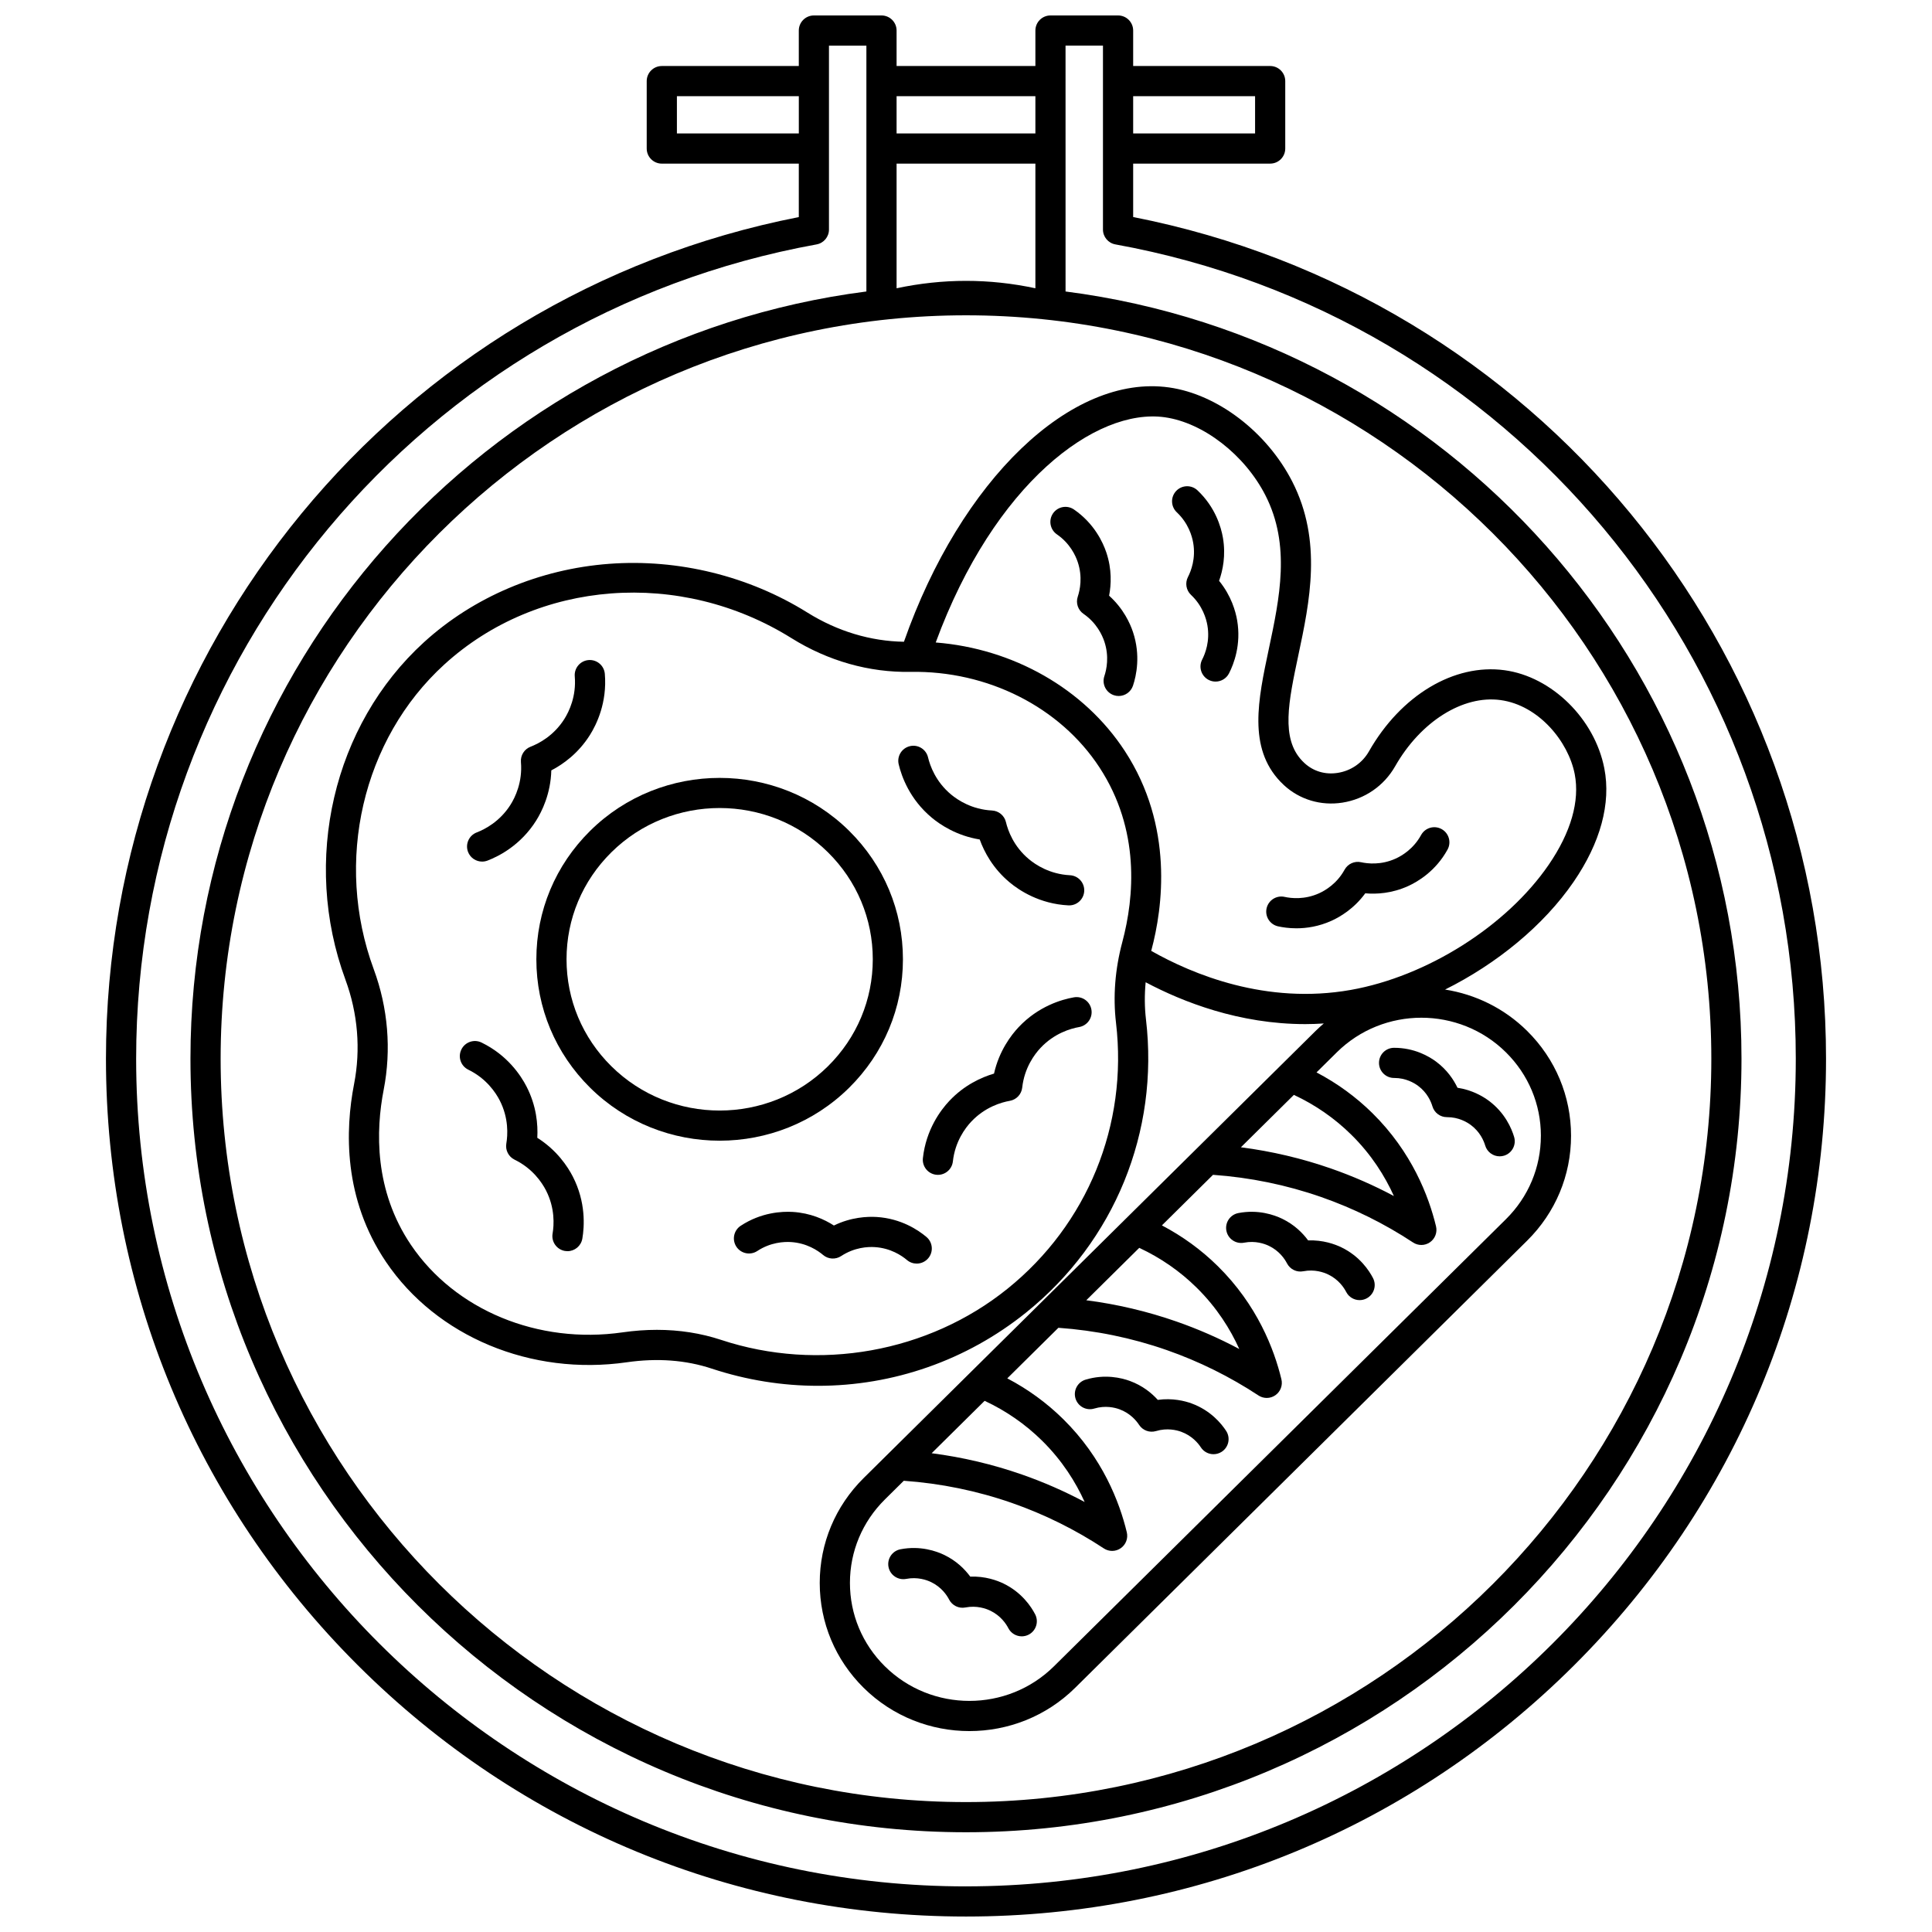 <?xml version="1.0" encoding="UTF-8"?>
<!-- Uploaded to: ICON Repo, www.svgrepo.com, Generator: ICON Repo Mixer Tools -->
<svg width="800px" height="800px" version="1.1" viewBox="144 144 512 512" xmlns="http://www.w3.org/2000/svg">
 <defs>
  <clipPath id="a">
   <path d="m172 148.09h456v503.81h-456z"/>
  </clipPath>
 </defs>
 <g clip-path="url(#a)">
  <path d="m444.3 201.52v-14.16h36.305c2.207 0 4-1.789 4-4v-17.867c0-2.207-1.789-4-4-4h-36.305v-9.398c0-2.207-1.789-4-4-4h-17.91c-2.207 0-4 1.789-4 4v9.402h-36.785v-9.402c0-2.207-1.789-4-4-4h-17.914c-2.207 0-4 1.789-4 4v9.402h-36.305c-2.207 0-4 1.789-4 4v17.867c0 2.207 1.789 4 4 4h36.305v14.164c-106.59 20.918-183.61 114.19-183.61 223.04 0 60.727 23.707 117.82 66.758 160.75 43.047 42.938 100.28 66.582 161.16 66.582 60.875 0 118.11-23.645 161.16-66.582s66.758-100.03 66.758-160.75c0-108.85-77.016-202.12-183.61-223.05zm0-32.027h32.309v9.871h-32.309zm-62.695 0h36.785v9.871h-36.785zm0 17.867h36.785v33.035c-12.25-2.621-24.512-2.613-36.785 0zm18.395 40.199c108.91 0 197.52 88.375 197.52 197.01 0 108.63-88.609 197-197.52 197-108.92 0-197.53-88.375-197.53-197 0-108.63 88.609-197.01 197.53-197.01zm-76.613-48.199v-9.871h32.309v9.871zm76.613 464.55c-121.27 0-219.92-98.398-219.92-219.34 0-106.1 75.84-196.86 180.32-215.8 1.902-0.344 3.285-2 3.285-3.934v-48.746h9.918v65.156c-100.91 12.961-179.13 99.199-179.13 203.32 0 113.04 92.195 205 205.52 205 113.32 0 205.52-91.965 205.52-205 0-104.12-78.227-190.36-179.13-203.32l-0.004-65.16h9.918v48.746c0 1.934 1.383 3.59 3.285 3.934 104.49 18.941 180.32 109.7 180.32 215.8 0 120.94-98.652 219.34-219.91 219.34z"/>
 </g>
 <path d="m286.14 398.22c0 12.855 5.059 24.941 14.242 34.027 9.465 9.363 21.898 14.047 34.332 14.047 12.434 0 24.867-4.684 34.332-14.047 9.184-9.086 14.242-21.172 14.242-34.027s-5.059-24.938-14.242-34.023c-18.93-18.727-49.734-18.727-68.664 0-9.184 9.086-14.242 21.168-14.242 34.023zm48.574-40.086c10.398 0 20.793 3.914 28.711 11.746 7.652 7.57 11.871 17.637 11.871 28.34s-4.215 20.77-11.871 28.34c-15.828 15.66-41.59 15.66-57.418 0-7.652-7.57-11.871-17.637-11.871-28.34s4.215-20.766 11.871-28.34c7.914-7.828 18.309-11.746 28.707-11.746z"/>
 <path d="m235.55 403.65c3.281 8.895 4.074 18.445 2.285 27.621-2.387 12.266-2.859 30.402 8.457 47.145 13.391 19.809 38.441 30.254 63.816 26.602 8.059-1.16 15.625-0.598 22.496 1.676 9.266 3.062 18.777 4.562 28.191 4.562 19.875 0 39.34-6.684 55.223-19.492 23.344-18.816 35.184-47.832 31.676-77.613-0.379-3.227-0.398-6.516-0.086-9.844 9.863 5.234 24.797 11.094 42.309 11.094 1.613 0 3.254-0.066 4.906-0.172-0.742 0.633-1.469 1.285-2.172 1.98l-119.78 118.5c-7.5 7.422-11.633 17.289-11.633 27.789s4.129 20.367 11.633 27.789c7.727 7.644 17.879 11.469 28.031 11.469 10.148 0 20.301-3.824 28.027-11.469l119.78-118.5c7.5-7.422 11.633-17.289 11.633-27.789s-4.133-20.367-11.633-27.789c-6.129-6.062-13.781-9.711-21.75-10.965 13.742-6.84 26.141-17.008 34.039-28.512 7.148-10.41 9.973-20.824 8.164-30.109-2.555-13.125-13.922-24.305-26.441-26.008-13.352-1.812-27.465 6.625-35.938 21.508-1.75 3.074-4.769 5.152-8.285 5.699-3.293 0.52-6.422-0.406-8.801-2.598-0.207-0.191-0.41-0.391-0.609-0.598-5.684-5.965-3.625-15.664-1.023-27.945 3.016-14.219 6.434-30.332-1.605-46.059-6.707-13.117-19.824-23.141-32.645-24.945-25.969-3.668-55.227 24.559-70.262 67.395-8.828-0.133-17.637-2.777-25.566-7.723-15.559-9.711-34.227-14.297-52.57-12.926-18.453 1.383-35.875 8.758-49.055 20.77-24.082 21.957-32.449 57.91-20.809 89.457zm251.34 30.504c5.691 2.66 10.805 6.203 15.227 10.566 5.359 5.285 8.918 11.004 11.281 16.242-5.34-2.844-10.895-5.277-16.613-7.273-7.758-2.707-15.777-4.594-23.934-5.648zm-40.977 40.539c5.691 2.66 10.805 6.203 15.227 10.566 5.356 5.285 8.918 11.004 11.281 16.242-5.34-2.844-10.898-5.277-16.613-7.273-7.758-2.707-15.777-4.598-23.934-5.648zm-40.977 40.539c5.691 2.66 10.805 6.207 15.227 10.566 5.356 5.285 8.918 11.004 11.281 16.242-5.34-2.848-10.898-5.277-16.613-7.273-7.758-2.707-15.777-4.594-23.934-5.648zm147.41-70.238c0 8.348-3.289 16.199-9.258 22.105l-119.78 118.49c-12.355 12.223-32.453 12.223-44.809 0-5.973-5.906-9.258-13.758-9.258-22.105 0-8.348 3.289-16.195 9.258-22.105l5.012-4.961c9.797 0.695 19.438 2.664 28.684 5.891 8.566 2.992 16.754 7.043 24.332 12.039 0.668 0.441 1.434 0.66 2.199 0.66 0.805 0 1.609-0.242 2.297-0.727 1.344-0.945 1.973-2.613 1.59-4.211-1.93-8-6.418-19.695-16.84-29.973-4.383-4.324-9.359-7.945-14.836-10.816l13.547-13.402c9.797 0.695 19.438 2.664 28.684 5.894 8.57 2.992 16.754 7.043 24.332 12.035 0.668 0.441 1.434 0.66 2.199 0.66 0.805 0 1.609-0.242 2.297-0.727 1.344-0.945 1.973-2.613 1.59-4.211-1.93-8-6.418-19.691-16.84-29.973-4.383-4.324-9.359-7.945-14.832-10.816l13.547-13.402c9.801 0.695 19.441 2.664 28.68 5.891 8.57 2.992 16.758 7.043 24.332 12.039 0.668 0.441 1.434 0.66 2.199 0.66 0.805 0 1.609-0.242 2.297-0.727 1.344-0.945 1.973-2.613 1.59-4.211-1.93-8-6.418-19.691-16.84-29.977-4.383-4.324-9.359-7.945-14.832-10.816l5.383-5.324c6.176-6.109 14.289-9.168 22.406-9.168 8.113 0 16.227 3.055 22.406 9.168 5.977 5.918 9.266 13.77 9.266 22.117zm-99.645-190.41c10.195 1.438 21.152 9.934 26.641 20.668 6.75 13.199 3.777 27.211 0.902 40.758-2.848 13.426-5.535 26.105 3.055 35.121 0.32 0.336 0.652 0.66 0.988 0.969 4.144 3.812 9.773 5.492 15.445 4.609 5.938-0.926 11.039-4.441 14-9.645 6.746-11.844 17.961-18.895 27.914-17.539 10.191 1.383 18.004 11.059 19.668 19.609 1.387 7.137-1 15.453-6.906 24.059-11.152 16.242-32.227 29.566-52.441 33.148-22.449 3.977-41.957-4.156-52.879-10.348 0.023-0.09 0.039-0.176 0.066-0.266 2.961-11.105 5.984-32.723-7.074-52.715-10.777-16.5-29.551-27.129-50.105-28.746 15.504-42.176 42.453-62.258 60.727-59.684zm-190.95 65.508c24.688-22.504 62.52-25.371 92.004-6.973 9.711 6.059 20.613 9.125 31.512 8.934 20.426-0.371 39.641 9.305 50.113 25.332 10.789 16.52 9.242 34.285 6.043 46.277-1.93 7.227-2.488 14.434-1.668 21.41 3.184 27.035-7.566 53.371-28.754 70.453-20.969 16.906-50.047 22.102-75.887 13.562-5.371-1.773-11.07-2.664-17.027-2.664-2.977 0-6.019 0.223-9.117 0.668-22.367 3.215-44.367-5.879-56.055-23.168-9.781-14.469-9.332-30.355-7.234-41.137 2.066-10.613 1.156-21.652-2.633-31.922-10.527-28.512-3.012-60.977 18.703-80.773z"/>
 <path d="m271.77 372.33c0.477 0 0.961-0.086 1.434-0.266 3.066-1.18 8.816-4.121 12.879-10.59 1.52-2.418 3.859-7.117 4.019-13.312 3.113-1.617 7.164-4.496 10.246-9.398 1.746-2.777 4.578-8.578 3.938-16.191-0.188-2.199-2.113-3.828-4.32-3.648-2.199 0.188-3.832 2.121-3.648 4.32 0.445 5.297-1.523 9.332-2.738 11.266-2.832 4.508-6.84 6.559-8.977 7.379-1.66 0.641-2.699 2.297-2.551 4.07 0.445 5.297-1.523 9.332-2.738 11.266-2.832 4.508-6.84 6.559-8.977 7.379-2.062 0.793-3.09 3.106-2.301 5.168 0.613 1.586 2.129 2.559 3.734 2.559z"/>
 <path d="m268.11 427.48c4.793 2.332 7.262 6.086 8.309 8.117 2.43 4.727 2.144 9.207 1.762 11.457-0.301 1.754 0.594 3.496 2.191 4.273 4.793 2.332 7.262 6.086 8.309 8.117 2.43 4.727 2.144 9.207 1.762 11.457-0.375 2.176 1.09 4.242 3.266 4.617 0.23 0.039 0.457 0.059 0.68 0.059 1.91 0 3.602-1.375 3.938-3.324 0.555-3.234 0.965-9.672-2.531-16.465-1.305-2.539-4.156-6.949-9.406-10.258 0.199-3.5-0.207-8.445-2.856-13.594-1.5-2.918-5.043-8.309-11.922-11.652-1.984-0.965-4.379-0.137-5.344 1.848-0.973 1.988-0.145 4.379 1.844 5.348z"/>
 <path d="m376.29 466.51c-2.379-0.141-6.707 0.016-11.297 2.262-2.492-1.609-6.195-3.316-10.93-3.602-2.801-0.164-8.316 0.09-13.773 3.676-1.844 1.215-2.356 3.691-1.145 5.539 1.215 1.844 3.691 2.356 5.539 1.145 3.523-2.32 7.086-2.484 8.898-2.375 4.215 0.254 7.164 2.254 8.547 3.426 1.352 1.148 3.301 1.262 4.781 0.289 3.527-2.32 7.086-2.492 8.898-2.375 4.215 0.254 7.164 2.254 8.547 3.426 0.75 0.637 1.668 0.945 2.582 0.945 1.133 0 2.262-0.48 3.055-1.414 1.426-1.684 1.219-4.207-0.469-5.637-2.144-1.809-6.707-4.906-13.234-5.305z"/>
 <path d="m390.95 360.71c2.195 1.824 6.551 4.769 12.684 5.762 1.188 3.297 3.504 7.688 7.961 11.395 2.523 2.098 7.898 5.676 15.539 6.066 0.07 0.004 0.141 0.004 0.207 0.004 2.113 0 3.879-1.66 3.988-3.793 0.113-2.207-1.582-4.086-3.789-4.199-5.328-0.27-9.078-2.766-10.836-4.227-4.098-3.402-5.594-7.637-6.121-9.855-0.41-1.727-1.914-2.977-3.688-3.07-5.332-0.27-9.078-2.766-10.836-4.227-4.098-3.402-5.594-7.641-6.121-9.859-0.512-2.148-2.668-3.481-4.812-2.965-2.148 0.512-3.477 2.664-2.965 4.812 0.758 3.188 2.906 9.27 8.789 14.156z"/>
 <path d="m428.61 408.3c-3.234 0.566-9.441 2.352-14.676 7.922-1.957 2.082-5.156 6.246-6.508 12.293-3.367 0.988-7.898 3.035-11.867 7.262-2.25 2.391-6.144 7.539-6.981 15.133-0.242 2.195 1.34 4.172 3.535 4.414 0.148 0.016 0.297 0.023 0.441 0.023 2.012 0 3.742-1.516 3.969-3.562 0.582-5.281 3.293-8.867 4.859-10.531 3.648-3.883 7.977-5.125 10.23-5.523 1.75-0.309 3.09-1.73 3.285-3.5 0.582-5.285 3.293-8.867 4.859-10.531 3.648-3.883 7.977-5.125 10.23-5.523 2.176-0.383 3.629-2.453 3.246-4.629-0.375-2.176-2.449-3.629-4.625-3.246z"/>
 <path d="m424.09 285.61c3.473 2.394 4.949 5.625 5.523 7.34 1.336 3.988 0.574 7.457 0.004 9.172-0.562 1.688 0.059 3.547 1.523 4.555 3.473 2.394 4.949 5.625 5.523 7.336 1.336 3.992 0.578 7.457 0.004 9.168-0.699 2.094 0.434 4.359 2.527 5.059 0.418 0.141 0.848 0.207 1.266 0.207 1.672 0 3.234-1.059 3.793-2.734 0.887-2.656 2.066-8.043-0.008-14.238-0.754-2.254-2.519-6.199-6.32-9.609 0.562-2.91 0.77-6.973-0.734-11.453-0.891-2.656-3.188-7.672-8.566-11.383-1.816-1.254-4.309-0.797-5.562 1.02-1.246 1.816-0.789 4.305 1.027 5.562z"/>
 <path d="m460.21 287.85c0.715 4.144-0.562 7.457-1.391 9.062-0.812 1.586-0.484 3.516 0.812 4.738 3.066 2.894 4.039 6.309 4.344 8.09 0.715 4.144-0.562 7.457-1.391 9.062-1.008 1.965-0.234 4.375 1.73 5.383 0.586 0.301 1.207 0.441 1.824 0.441 1.453 0 2.852-0.793 3.562-2.172 1.281-2.496 3.266-7.641 2.156-14.074-0.402-2.34-1.547-6.508-4.785-10.453 1-2.789 1.816-6.773 1.016-11.434-0.477-2.762-1.984-8.066-6.738-12.547-1.605-1.516-4.137-1.438-5.652 0.164-1.516 1.605-1.441 4.137 0.168 5.652 3.066 2.887 4.039 6.305 4.344 8.086z"/>
 <path d="m482.7 389.49c1.176 0.258 2.856 0.52 4.859 0.52 2.672 0 5.918-0.461 9.324-2.004 2.168-0.984 5.918-3.144 8.926-7.269 2.957 0.262 7.027 0.043 11.348-1.914 2.559-1.16 7.312-3.957 10.457-9.68 1.062-1.938 0.355-4.367-1.582-5.43-1.934-1.062-4.367-0.355-5.43 1.582-2.027 3.691-5.098 5.496-6.746 6.246-3.848 1.742-7.391 1.348-9.16 0.957-1.734-0.383-3.512 0.426-4.367 1.98-2.027 3.691-5.098 5.496-6.746 6.246-3.848 1.742-7.391 1.348-9.16 0.957-2.152-0.473-4.289 0.887-4.766 3.043-0.477 2.156 0.887 4.289 3.043 4.766z"/>
 <path d="m499.47 474.55c-1.691-0.816-4.84-1.977-8.801-1.828-1.41-1.918-3.613-4.164-6.891-5.746-2.078-1-6.344-2.523-11.613-1.5-2.168 0.422-3.582 2.519-3.16 4.688 0.422 2.168 2.523 3.578 4.688 3.16 2.996-0.582 5.43 0.285 6.609 0.855 2.746 1.324 4.168 3.473 4.769 4.633 0.816 1.574 2.57 2.426 4.312 2.086 2.996-0.582 5.43 0.285 6.609 0.855 2.75 1.328 4.168 3.473 4.766 4.633 0.711 1.375 2.106 2.16 3.555 2.16 0.617 0 1.246-0.145 1.836-0.449 1.961-1.016 2.727-3.426 1.715-5.391-1.059-2.043-3.555-5.82-8.395-8.156z"/>
 <path d="m409.93 563.65c-1.691-0.816-4.848-1.98-8.801-1.828-1.41-1.918-3.613-4.164-6.891-5.746-2.078-1-6.348-2.523-11.613-1.5-2.168 0.422-3.582 2.519-3.16 4.688s2.523 3.574 4.688 3.16c2.996-0.582 5.43 0.285 6.609 0.855 2.75 1.328 4.168 3.473 4.766 4.633 0.816 1.574 2.574 2.426 4.316 2.086 3-0.582 5.43 0.285 6.609 0.855 2.746 1.324 4.168 3.473 4.769 4.633 0.711 1.371 2.106 2.16 3.555 2.16 0.617 0 1.246-0.145 1.836-0.449 1.961-1.016 2.727-3.43 1.711-5.391-1.059-2.043-3.559-5.82-8.395-8.156z"/>
 <path d="m459.77 515.92c-1.766-0.641-5.016-1.484-8.941-0.938-1.594-1.77-4.012-3.781-7.43-5.027-2.164-0.789-6.562-1.883-11.707-0.332-2.113 0.637-3.312 2.867-2.676 4.981 0.637 2.113 2.863 3.316 4.981 2.676 2.926-0.879 5.43-0.258 6.66 0.188 2.867 1.047 4.496 3.039 5.211 4.133 0.969 1.484 2.805 2.156 4.5 1.645 2.926-0.883 5.43-0.258 6.664 0.188 2.867 1.047 4.496 3.039 5.211 4.133 0.766 1.176 2.047 1.812 3.352 1.812 0.75 0 1.508-0.211 2.18-0.648 1.848-1.207 2.371-3.684 1.164-5.531-1.258-1.93-4.121-5.438-9.168-7.277z"/>
 <path d="m509.45 425.69c0.008 2.203 1.797 3.984 4 3.984h0.059c3.035 0 5.238 1.301 6.289 2.078 2.449 1.816 3.438 4.188 3.809 5.441 0.504 1.699 2.062 2.863 3.832 2.863h0.055c3.035 0 5.242 1.301 6.289 2.078 2.445 1.816 3.438 4.188 3.809 5.441 0.516 1.738 2.106 2.863 3.832 2.863 0.375 0 0.758-0.055 1.141-0.164 2.117-0.629 3.324-2.856 2.695-4.973-0.656-2.207-2.398-6.387-6.707-9.59-1.508-1.121-4.379-2.852-8.301-3.445-1.023-2.148-2.766-4.766-5.684-6.934-1.848-1.371-5.734-3.664-11.125-3.652-2.219 0-4 1.801-3.992 4.008z"/>
</svg>